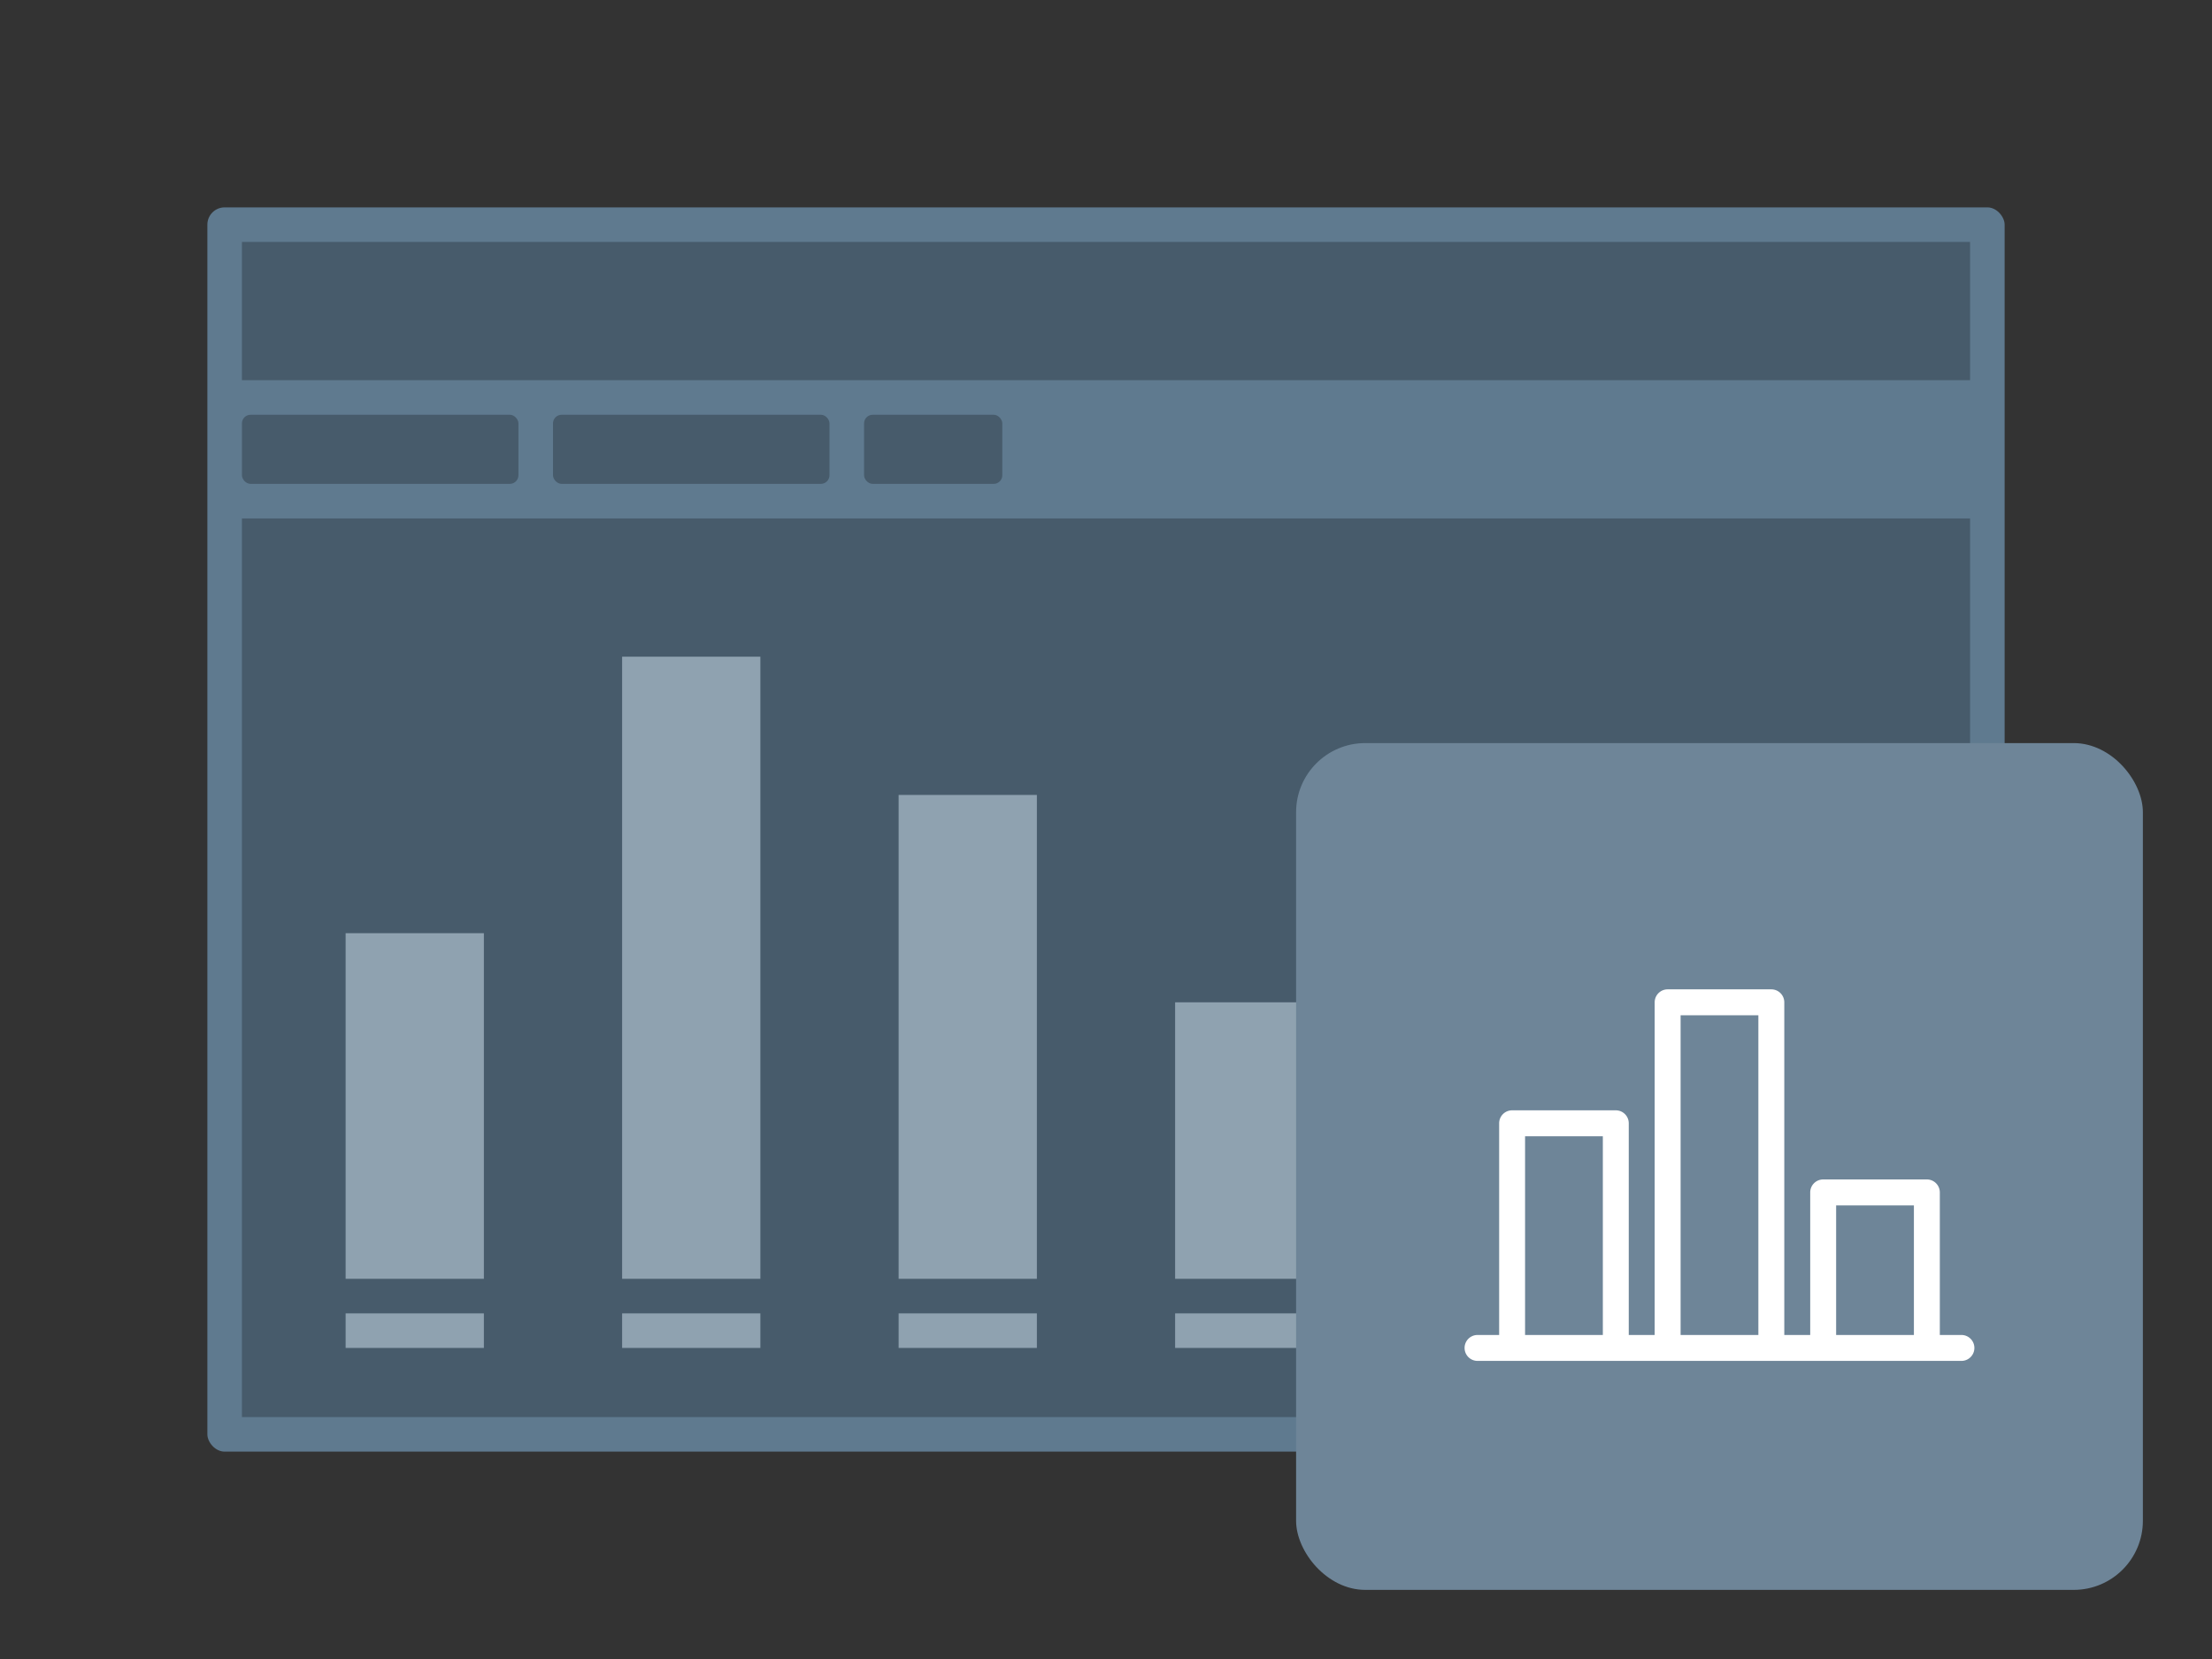 <svg xmlns="http://www.w3.org/2000/svg" xmlns:xlink="http://www.w3.org/1999/xlink" viewBox="0 0 128 96"><rect x="0" y="0" width="128" height="96" fill="#333333" stroke="none"/><defs><symbol id="a" data-name="icon_bar-chart" viewBox="0 0 49 49"><path fill="none" d="M0 0h49v49H0z"/><path d="M38.5 34.25h-1.25V26a.75.75 0 0 0-.75-.75h-6a.75.75 0 0 0-.75.75v8.25h-1.5V15a.75.75 0 0 0-.75-.75h-6a.75.75 0 0 0-.75.75v19.25h-1.5V22a.75.75 0 0 0-.75-.75h-6a.75.75 0 0 0-.75.75v12.25H10.5a.75.75 0 0 0 0 1.5h28a.75.75 0 0 0 0-1.5zm-20.75 0h-4.5v-11.5h4.5zm9 0h-4.5v-18.5h4.5zm9 0h-4.5v-7.5h4.5z" fill="#fff"/></symbol></defs><rect x="12" y="12" width="104" height="72" rx="1" ry="1" fill="#5F7A8F"/><path fill="#475B6B" d="M14 14h100v8H14zm0 16h100v52H14z"/><rect x="50" y="24" width="8" height="4" rx=".5" ry=".5" fill="#475B6B"/><rect x="14" y="24" width="16" height="4" rx=".5" ry=".5" fill="#475B6B"/><rect x="32" y="24" width="16" height="4" rx=".5" ry=".5" fill="#475B6B"/><path fill="#8FA2B0" d="M20 54h8v20h-8zm16-16h8v36h-8zm16 8h8v28h-8zm16 12h8v16h-8z"/><path fill="#475B6B" d="M82 54h12v20H82z"/><path fill="#8FA2B0" d="M20 76h8v2h-8zm16 0h8v2h-8zm16 0h8v2h-8zm16 0h8v2h-8z"/><rect x="75" y="43" width="49" height="49" rx="4" ry="4" fill="#6e8598"/><use width="49" height="49" transform="translate(75 43)" xlink:href="#a"/></svg>
